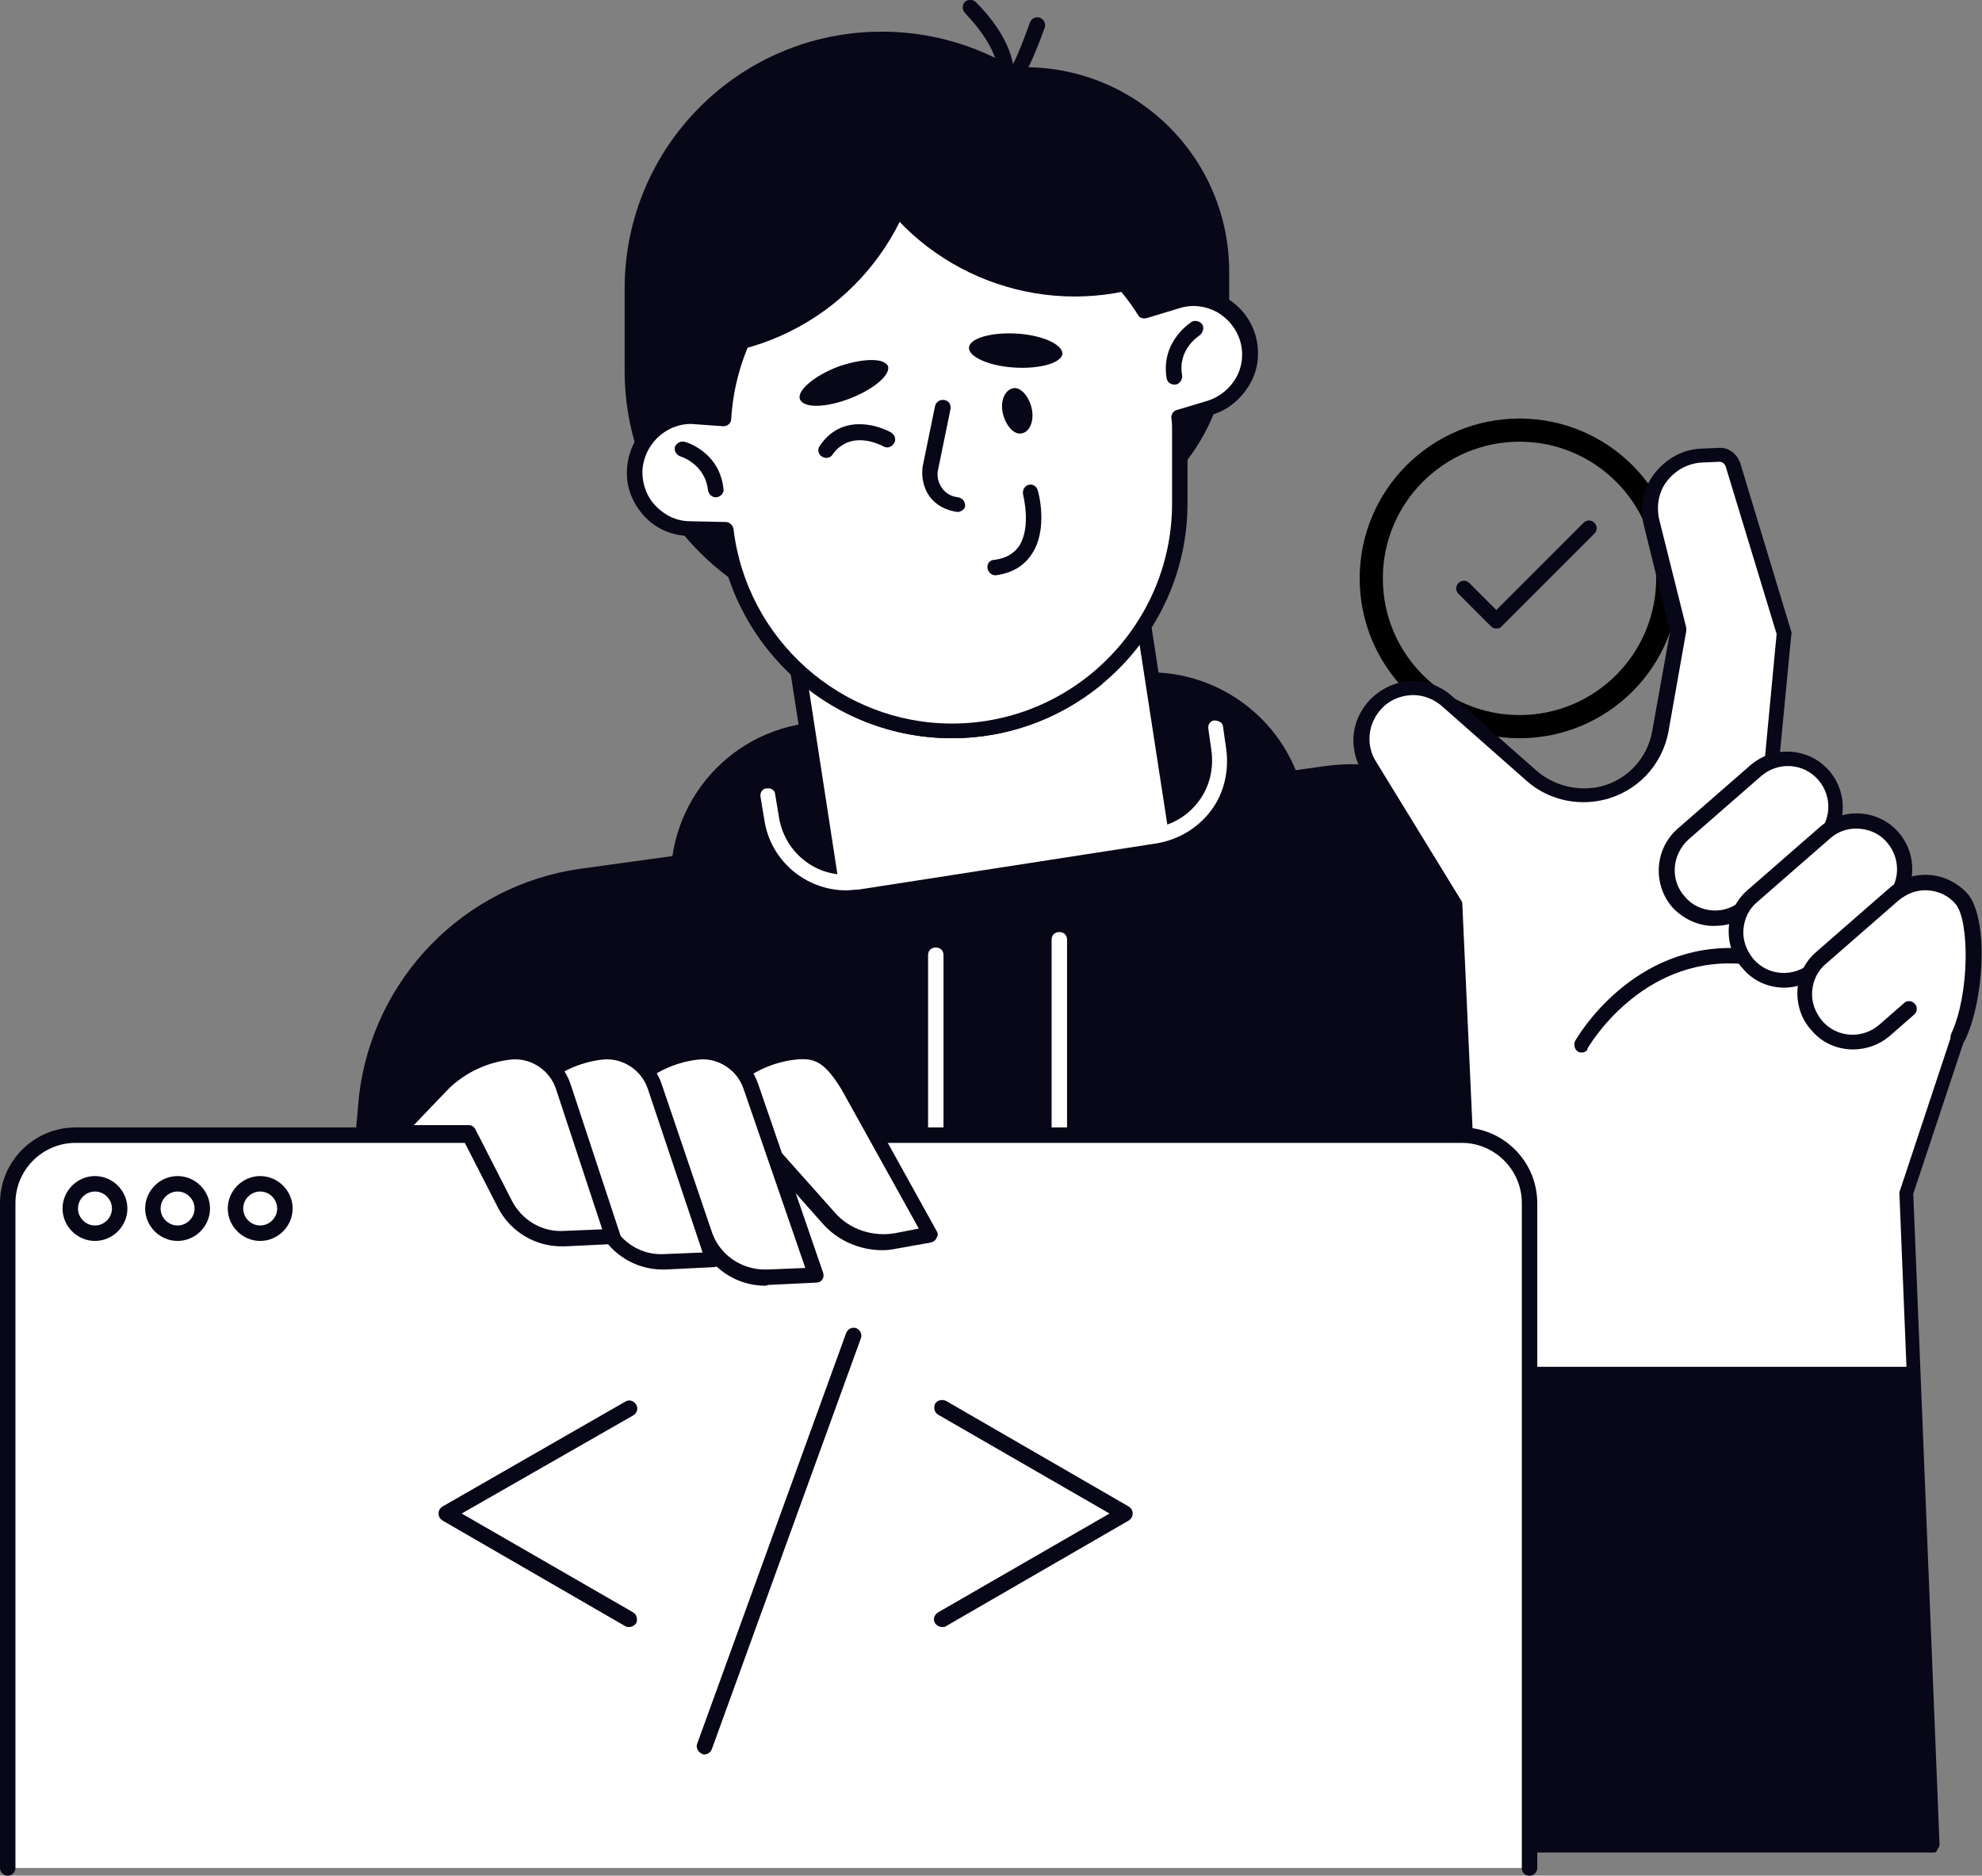 <?xml version="1.0" encoding="utf-8"?>
<!-- Generator: Adobe Illustrator 27.4.1, SVG Export Plug-In . SVG Version: 6.00 Build 0)  -->
<svg version="1.1" id="Layer_1" xmlns="http://www.w3.org/2000/svg" xmlns:xlink="http://www.w3.org/1999/xlink" x="0px" y="0px"
	 viewBox="0 0 256.7 242.9" style="enable-background:new 0 0 256.7 242.9;" xml:space="preserve">
<rect x="0" y="0" width="256.7" height="242.9" fill="#808080" stroke="none"/>
<style type="text/css">
	.st0{fill:#080717;}
	.st1{fill:none;stroke:#000000;stroke-width:3;stroke-miterlimit:10;}
	.st2{fill:#FFFFFF;}
</style>
<g id="Layer_2_00000067209025063308724970000003107047422421633200_">
</g>
<g id="_x3C_Layer_x3E_">
	<g>
		<path class="st0" d="M37.8,238.9l8.7-97c1.8-15.2,13.6-27.3,28.7-29.4l96.5-13.3c9.4-1.3,18.7,2.9,24.1,10.7l5.6,8.3
			c2.1,3.2,3.5,6.8,4.1,10.6L218,238.9H37.8z"/>
		<ellipse class="st1" cx="196.8" cy="74.9" rx="19.2" ry="19.2"/>
		<g>
			<path class="st0" d="M152,127.7l-41.6,6.4c-11.2,1.7-21.6-5.9-23.3-17.1l0,0c-1.7-11.2,5.9-21.6,17.1-23.3l41.6-6.4
				c11.1-1.7,21.6,5.9,23.3,17.1l0,0C170.8,115.5,163.1,126,152,127.7z"/>
			<path class="st0" d="M114.2,81.3L114.2,81.3c-18.4,0-33.3-14.9-33.3-33.3V37.4c0-18.4,14.9-33.3,33.3-33.3l0,0
				c18.4,0,33.3,14.9,33.3,33.3V48C147.5,66.4,132.6,81.3,114.2,81.3z"/>
			<path class="st0" d="M132.7,70.1L132.7,70.1c-14.6,0-26.5-11.8-26.5-26.5v-8.4c0-14.6,11.8-26.5,26.5-26.5l0,0
				c14.6,0,26.5,11.8,26.5,26.5v8.4C159.1,58.2,147.3,70.1,132.7,70.1z"/>
			<g>
				
					<rect x="105.6" y="69.3" transform="matrix(0.988 -0.153 0.153 0.988 -13.672 20.788)" class="st2" width="45.2" height="59.7"/>
				<path class="st0" d="M110.4,133.1c-0.5,0-0.9-0.4-1-0.9l-9.2-59.1c-0.1-0.6,0.3-1.1,0.8-1.1l44.7-6.9c0.3,0,0.5,0,0.7,0.2
					s0.4,0.4,0.4,0.7l9.1,59.1c0,0.3,0,0.5-0.2,0.7c-0.2,0.2-0.4,0.4-0.6,0.4l-44.7,6.9C110.5,133.1,110.4,133.1,110.4,133.1z
					 M102.4,73.9l8.8,57.1l42.7-6.6l-8.8-57.1L102.4,73.9z"/>
			</g>
			<path class="st0" d="M152.5,127.6l-38.9,6c-4.7,0.7-9-2.5-9.8-7.1l-0.4-2.6c-0.7-4.7,2.5-9,7.1-9.8l38.9-6c4.7-0.7,9,2.5,9.8,7.1
				l0.4,2.6C160.4,122.5,157.2,126.9,152.5,127.6z"/>
			<path class="st0" d="M126.4,74.8L126.4,74.8c-16.2,0-29.2-13.1-29.2-29.2v-6c0-16.1,13.1-29.2,29.2-29.2l0,0
				c16.1,0,29.2,13.1,29.2,29.2v6C155.6,61.7,142.5,74.8,126.4,74.8z"/>
			<g>
				<path class="st0" d="M106,50.7c-0.1,0-0.2,0-0.3-0.1c-0.3-0.1-0.5-0.3-0.6-0.6c-0.2-0.5,0.1-1,0.6-1.2
					c7.4-4.8,10.8-13.9,8.1-22.4l1.9-0.6c2.9,9.4-0.8,19.6-9.1,24.8C106.3,50.6,106.2,50.7,106,50.7z"/>
			</g>
			<g>
				<path class="st0" d="M123.3,95.6c-16.8,0-30.5-13.7-30.5-30.5c0-0.6,0.4-1,1-1s1,0.4,1,1c0,15.7,12.8,28.5,28.5,28.5
					c6.6,0,12.9-2.3,18-6.4c0.4-0.3,1.1-0.3,1.4,0.1c0.4,0.4,0.3,1.1-0.1,1.4C137.1,93.2,130.3,95.6,123.3,95.6z"/>
			</g>
			<g>
				<path class="st2" d="M161.7,43.7L161.7,43.7c-1.1-3.9-5.2-6.1-9.1-4.9l-4.3,1.3c-5.2-8.3-14.5-13.8-25-13.8l0,0
					c-15.7,0-28.6,12.3-29.5,27.8l-4.2-0.1c-4-0.1-7.4,3.1-7.4,7.2s3.1,7.4,7.2,7.4l4.6,0.1c1.7,14.7,14.2,26,29.3,26l0,0
					c16.3,0,29.5-13.2,29.5-29.5v-9.4c0-0.6,0-1.2-0.1-1.8l4-1.2C160.6,51.6,162.8,47.5,161.7,43.7z"/>
				<path class="st0" d="M123.3,95.6c-15.2,0-28-11.1-30.2-26.1l-3.8-0.1c-2.2,0-4.3-0.9-5.8-2.5s-2.4-3.7-2.3-5.9
					c0.1-4.6,3.9-8.2,8.4-8.1l3.2,0.1c1.4-15.7,14.6-27.8,30.4-27.8c10.3,0,19.8,5.1,25.5,13.7l3.6-1.1c4.4-1.3,9,1.2,10.3,5.6l0,0
					c0.6,2.1,0.4,4.4-0.7,6.3s-2.8,3.4-4.9,4l-3.2,1c0,0.3,0,0.7,0,1.1v9.4C153.8,81.9,140.1,95.6,123.3,95.6z M89.5,54.9
					c-3.4,0-6.2,2.8-6.3,6.2c0,1.7,0.6,3.3,1.8,4.5c1.2,1.2,2.7,1.9,4.4,1.9l4.6,0.1c0.5,0,0.9,0.4,1,0.9
					c1.7,14.3,13.9,25.2,28.3,25.2c15.7,0,28.5-12.8,28.5-28.5v-9.4c0-0.6,0-1.2-0.1-1.7c0-0.5,0.3-0.9,0.7-1l4-1.2
					c1.6-0.5,2.9-1.6,3.7-3s1-3.2,0.5-4.8l0,0c-0.5-1.6-1.6-2.9-3-3.7c-1.5-0.8-3.2-1-4.8-0.5l-4.3,1.3c-0.4,0.1-0.9,0-1.1-0.4
					c-5.3-8.4-14.3-13.4-24.2-13.4c-15.1,0-27.6,11.8-28.5,26.9c0,0.5-0.5,0.9-1,0.9c0,0,0,0,0,0L89.5,54.9
					C89.6,54.9,89.5,54.9,89.5,54.9z"/>
			</g>
			<g>
				<path class="st0" d="M92.7,64.4c-0.5,0-0.9-0.4-1-0.9c-0.4-3.5-3.6-4.4-3.6-4.4c-0.5-0.2-0.8-0.7-0.7-1.2
					c0.2-0.5,0.7-0.8,1.2-0.7c0.2,0,4.6,1.3,5.1,6.1c0.1,0.5-0.3,1-0.9,1.1C92.8,64.4,92.8,64.4,92.7,64.4z"/>
			</g>
			<path class="st0" d="M115,47.4c0.4,1.1-1.8,3-4.9,4.2c-3.1,1.2-6,1.3-6.5,0.1c-0.4-1.1,1.8-3,4.9-4.2
				C111.6,46.4,114.5,46.3,115,47.4z"/>
			<path class="st0" d="M137.6,45.8c-0.1,1.2-2.9,2-6.2,1.8s-6-1.4-5.9-2.6s2.9-2,6.2-1.8C135,43.4,137.6,44.6,137.6,45.8z"/>
			<g>
				<path class="st0" d="M107,59.3c-0.2,0-0.4-0.1-0.6-0.2c-0.4-0.3-0.6-0.9-0.2-1.4c2.7-4,7.2-2.8,9.2-1.7c0.5,0.3,0.7,0.9,0.4,1.4
					c-0.3,0.5-0.9,0.7-1.4,0.4l0,0c-0.2-0.1-4.2-2.3-6.6,1.1C107.6,59.2,107.3,59.3,107,59.3z"/>
			</g>
			<path class="st0" d="M129.9,53.6c0.4,1.6,1.5,2.8,2.5,2.5c1-0.2,1.6-1.7,1.2-3.3c-0.4-1.6-1.5-2.8-2.5-2.5S129.5,52,129.9,53.6z"
				/>
			<g>
				<path class="st0" d="M124,66.3C124,66.3,123.9,66.3,124,66.3c-1.5-0.2-2.8-0.9-3.6-2c-0.8-1.1-1.1-2.6-0.9-3.9l1.6-7.8
					c0.1-0.5,0.6-0.9,1.2-0.8s0.9,0.6,0.8,1.2l-1.6,7.8c-0.2,0.8,0,1.7,0.5,2.4c0.5,0.7,1.2,1.1,2.1,1.2c0.6,0.1,0.9,0.6,0.9,1.1
					C125,65.9,124.5,66.3,124,66.3z"/>
			</g>
			<g>
				<path class="st0" d="M128.9,74.5c-0.5,0-0.9-0.4-1-0.9c-0.1-0.6,0.3-1.1,0.9-1.1c1.5-0.2,2.5-0.8,3.2-1.8
					c1.6-2.5,0.5-6.6,0.5-6.7c-0.1-0.5,0.2-1.1,0.7-1.2c0.5-0.2,1.1,0.2,1.2,0.7c0.1,0.2,1.4,5.1-0.8,8.3c-1,1.5-2.5,2.4-4.6,2.7
					C129,74.5,128.9,74.5,128.9,74.5z"/>
			</g>
			<path class="st0" d="M96.2,45.2L96.2,45.2c13.6-3.5,23.6-15.8,23.6-30.5v-0.1C106.2,18.3,96.2,30.6,96.2,45.2z"/>
			<path class="st0" d="M148.1,37.1L148.1,37.1c-13.4,4-28.3-1.4-35.9-14l0,0C125.7,19.1,140.6,24.5,148.1,37.1z"/>
			<g>
				<path class="st0" d="M152.1,49.8c-0.5,0-0.9-0.3-1-0.8c-0.8-4.8,3.1-7.2,3.2-7.3c0.5-0.3,1.1-0.1,1.4,0.3s0.1,1.1-0.3,1.4
					c-0.1,0.1-2.9,1.8-2.3,5.2c0.1,0.5-0.3,1.1-0.8,1.2C152.2,49.8,152.2,49.8,152.1,49.8z"/>
			</g>
			<g>
				<path class="st0" d="M130.8,11.5c-0.1,0-0.2,0-0.2,0c-1.2-0.1-1.3-1.6-1.3-2.1c-0.3-3.9-4.3-7.6-4.3-7.7c-0.4-0.4-0.4-1-0.1-1.4
					c0.4-0.4,1-0.4,1.4-0.1c0.2,0.2,4.1,3.8,4.9,8.1c0.7-1.3,1.5-3.5,2.2-5.4c0.2-0.5,0.7-0.8,1.3-0.6c0.5,0.2,0.8,0.8,0.6,1.3
					C132.7,10.8,131.5,11.5,130.8,11.5z"/>
			</g>
			<g>
				<path class="st2" d="M109.6,115.3c-5.2,0-9.8-3.8-10.6-9.1l-0.5-3c-0.1-0.6,0.3-1.1,0.8-1.1c0.6-0.1,1.1,0.3,1.1,0.8l0.5,3
					c0.4,2.3,1.6,4.3,3.5,5.7s4.2,1.9,6.5,1.6l38.7-6c2.3-0.4,4.3-1.6,5.7-3.5s1.9-4.2,1.6-6.5l-0.4-2.8c-0.1-0.6,0.3-1.1,0.8-1.1
					s1.1,0.3,1.1,0.8l0.4,2.8c0.4,2.8-0.2,5.7-1.9,8s-4.2,3.8-7,4.3l-38.7,6C110.7,115.2,110.1,115.3,109.6,115.3z"/>
			</g>
		</g>
		<g>
			<path class="st2" d="M193.9,238.9l-5.6-121.5l-11.1-18.1c-2.5-4-0.1-9.3,4.6-10l0,0c2-0.3,4,0.2,5.5,1.6l11,9.7
				c2.4,2.2,5.8,3,9,2.3l0,0c4-0.9,7-4.1,7.7-8.1l2.3-13l-3.5-14c-1.1-4.3,2.1-8.5,6.5-8.7l2.3-0.1c0.8,0,1.6,0.5,1.8,1.3l6.6,21.8
				l-1.9,20.3l25.5,28.7l-7.7,23.4l3.4,84.4L193.9,238.9L193.9,238.9z"/>
			<path class="st0" d="M250.4,239.9h-56.5c-0.5,0-1-0.4-1-0.9l-5.6-121.2l-10.9-17.9c-1.3-2.2-1.5-4.9-0.4-7.2s3.2-3.9,5.7-4.4
				c2.3-0.4,4.6,0.3,6.3,1.8l11,9.7c2.2,1.9,5.2,2.7,8.1,2.1c3.6-0.8,6.3-3.7,6.9-7.3l2.3-12.8l-3.4-13.8c-0.6-2.3-0.1-4.8,1.4-6.7
				s3.6-3.1,6-3.2l2.3-0.1c1.3-0.1,2.4,0.8,2.8,2l6.6,21.8c0,0.1,0.1,0.2,0,0.4l-1.9,19.8l25.2,28.4c0.2,0.3,0.3,0.6,0.2,1
				l-7.7,23.2l3.4,84.2c0,0.3-0.1,0.5-0.3,0.7C250.9,239.8,250.7,239.9,250.4,239.9z M194.9,237.9h54.5l-3.4-83.4
				c0-0.1,0-0.2,0.1-0.4l7.6-22.9L228.4,103c-0.2-0.2-0.3-0.5-0.2-0.8l1.9-20.1l-6.6-21.7c-0.1-0.3-0.4-0.6-0.8-0.6l-2.3,0.1
				c-1.8,0.1-3.4,1-4.5,2.4c-1.1,1.4-1.4,3.3-1,5l3.5,14c0,0.1,0,0.3,0,0.4l-2.3,13c-0.8,4.4-4.1,7.9-8.5,8.9
				c-3.5,0.8-7.2-0.1-9.9-2.5l-11-9.7c-1.3-1.1-3-1.6-4.6-1.3c-1.9,0.3-3.4,1.5-4.2,3.2c-0.8,1.7-0.7,3.7,0.3,5.3l11.1,18.1
				c0.1,0.1,0.1,0.3,0.1,0.5L194.9,237.9z"/>
		</g>
		<g>
			<path class="st2" d="M217.4,116.8L217.4,116.8c-2.3-2.6-2-6.5,0.6-8.8l9.4-8.2c2.6-2.3,6.5-2,8.8,0.6l0,0c2.3,2.6,2,6.5-0.6,8.8
				l-9.4,8.2C223.6,119.6,219.7,119.4,217.4,116.8z"/>
			<path class="st0" d="M222.1,119.9c-0.2,0-0.3,0-0.5,0c-1.9-0.1-3.7-1-5-2.4l0,0c-2.6-3-2.3-7.6,0.7-10.2l9.4-8.2
				c3-2.6,7.6-2.3,10.2,0.7s2.3,7.6-0.7,10.2l-9.4,8.2C225.5,119.3,223.9,119.9,222.1,119.9z M218.2,116.1c0.9,1.1,2.2,1.7,3.6,1.8
				c1.4,0.1,2.7-0.4,3.8-1.3l9.4-8.2c2.2-1.9,2.4-5.2,0.5-7.4c-1.9-2.2-5.2-2.4-7.4-0.5l-9.4,8.2C216.5,110.7,216.3,114,218.2,116.1
				L218.2,116.1z"/>
		</g>
		<g>
			<path class="st2" d="M226.4,124.8L226.4,124.8c-2.3-2.6-2-6.5,0.6-8.8l9.4-8.2c2.6-2.3,6.5-2,8.8,0.6l0,0c2.3,2.6,2,6.5-0.6,8.8
				l-9.4,8.2C232.6,127.6,228.6,127.4,226.4,124.8z"/>
			<path class="st0" d="M231.1,127.9c-2,0-4-0.8-5.4-2.5c-1.3-1.4-1.9-3.3-1.8-5.2c0.1-1.9,1-3.7,2.4-4.9l9.4-8.2
				c3-2.6,7.6-2.3,10.2,0.7s2.3,7.6-0.7,10.2l-9.4,8.2C234.4,127.3,232.7,127.9,231.1,127.9z M240.4,107.3c-1.2,0-2.4,0.4-3.4,1.3
				l-9.4,8.2c-1.1,0.9-1.7,2.2-1.8,3.6c-0.1,1.4,0.4,2.7,1.3,3.8l0,0c1.9,2.2,5.2,2.4,7.4,0.5l9.4-8.2c2.2-1.9,2.4-5.2,0.5-7.4
				C243.4,107.9,241.9,107.3,240.4,107.3z"/>
		</g>
		<g>
			<path class="st2" d="M247.3,130.6l-3.2,2.8c-2.6,2.3-6.5,2-8.8-0.6l0,0c-2.3-2.6-2-6.5,0.6-8.8l9.4-8.2c2.6-2.3,6.5-2,8.8,0.6
				l0,0c2.3,2.6,2.1,12.7-0.4,17.9L247.3,130.6z"/>
			<path class="st0" d="M240,135.9c-2,0-4-0.8-5.4-2.5c-1.3-1.4-1.9-3.3-1.8-5.2c0.1-1.9,1-3.7,2.4-4.9l9.4-8.2
				c1.4-1.3,3.3-1.9,5.2-1.8c1.9,0.1,3.7,1,5,2.4c2.8,3.2,2.2,13.8-0.3,19c-0.2,0.5-0.8,0.7-1.3,0.5s-0.7-0.8-0.5-1.3
				c2.4-5.1,2.4-14.6,0.6-16.8c-0.9-1.1-2.2-1.7-3.6-1.8c-1.4-0.1-2.7,0.4-3.8,1.3l-9.4,8.2c-1.1,0.9-1.7,2.2-1.8,3.6
				s0.4,2.7,1.3,3.8c1.9,2.2,5.2,2.4,7.4,0.5l3.2-2.8c0.4-0.4,1.1-0.3,1.4,0.1c0.4,0.4,0.3,1.1-0.1,1.4l-3.2,2.8
				C243.4,135.3,241.7,135.9,240,135.9z"/>
		</g>
		<g>
			<path class="st2" d="M204.9,135.3c0,0,6.9-12.3,20.5-11.5L204.9,135.3z"/>
			<path class="st0" d="M204.9,136.3c-0.2,0-0.3,0-0.5-0.1c-0.5-0.3-0.6-0.9-0.4-1.4c0.3-0.5,7.4-12.8,21.4-12c0.6,0,1,0.5,0.9,1.1
				c0,0.6-0.5,1-1.1,0.9c-12.8-0.8-19.5,10.8-19.6,11C205.6,136.1,205.2,136.3,204.9,136.3z"/>
		</g>
		<g>
			<path class="st0" d="M193.8,81.4L193.8,81.4c-0.3,0-0.5-0.1-0.7-0.3l-4.2-4.2c-0.4-0.4-0.4-1,0-1.4c0.4-0.4,1-0.4,1.4,0l3.5,3.5
				l11.3-11.3c0.4-0.4,1-0.4,1.4,0s0.4,1,0,1.4l-12,12C194.4,81.3,194.1,81.4,193.8,81.4z"/>
		</g>
		<polygon class="st0" points="193.9,238.9 250.4,238.9 247.9,177 191.1,177 		"/>
		<g>
			<path class="st2" d="M121.2,153.6c-0.6,0-1-0.4-1-1v-28.9c0-0.6,0.4-1,1-1s1,0.4,1,1v28.9C122.2,153.2,121.8,153.6,121.2,153.6z"
				/>
		</g>
		<g>
			<path class="st2" d="M91.3,239.9c-0.6,0-1-0.4-1-1v-51.6c0-0.6,0.4-1,1-1s1,0.4,1,1v51.6C92.3,239.4,91.8,239.9,91.3,239.9z"/>
		</g>
		<g>
			<path class="st2" d="M137.2,151.6c-0.6,0-1-0.4-1-1v-28.9c0-0.6,0.4-1,1-1s1,0.4,1,1v28.9C138.2,151.2,137.7,151.6,137.2,151.6z"
				/>
		</g>
		<g>
			<g>
				<path class="st2" d="M1,241.9v-86.1c0-4.9,3.9-8.8,8.8-8.8h179.5c4.9,0,8.8,3.9,8.8,8.8v86.1L1,241.9L1,241.9z"/>
				<path class="st0" d="M198.1,242.9c-0.6,0-1-0.4-1-1v-86.1c0-4.3-3.5-7.8-7.8-7.8H9.8c-4.3,0-7.8,3.5-7.8,7.8v86.1
					c0,0.6-0.5,1-1,1s-1-0.4-1-1v-86.1c0-5.4,4.4-9.8,9.8-9.8h179.5c5.4,0,9.8,4.4,9.8,9.8v86.1
					C199.1,242.4,198.7,242.9,198.1,242.9z"/>
			</g>
			<g>
				<path class="st0" d="M12.3,160.7c-2.3,0-4.2-1.9-4.2-4.2s1.9-4.2,4.2-4.2s4.2,1.9,4.2,4.2C16.5,158.8,14.6,160.7,12.3,160.7z
					 M12.3,154.3c-1.2,0-2.2,1-2.2,2.2s1,2.2,2.2,2.2s2.2-1,2.2-2.2C14.5,155.3,13.5,154.3,12.3,154.3z"/>
			</g>
			<g>
				<path class="st0" d="M23,160.7c-2.3,0-4.2-1.9-4.2-4.2s1.9-4.2,4.2-4.2s4.2,1.9,4.2,4.2C27.2,158.8,25.3,160.7,23,160.7z
					 M23,154.3c-1.2,0-2.2,1-2.2,2.2s1,2.2,2.2,2.2c1.2,0,2.2-1,2.2-2.2C25.2,155.3,24.2,154.3,23,154.3z"/>
			</g>
			<g>
				<path class="st0" d="M33.7,160.7c-2.3,0-4.2-1.9-4.2-4.2s1.9-4.2,4.2-4.2s4.2,1.9,4.2,4.2C37.9,158.8,36,160.7,33.7,160.7z
					 M33.7,154.3c-1.2,0-2.2,1-2.2,2.2s1,2.2,2.2,2.2s2.2-1,2.2-2.2S34.9,154.3,33.7,154.3z"/>
			</g>
		</g>
		<g>
			<g>
				<path class="st2" d="M97.5,146.7h-9.5l6.1-6.3c2.4-2.4,5.5-3.9,8.9-4.2l0,0c3-0.3,4.6,0.8,6.8,4.5l10.7,19.2l-4.5,0.8
					c-3.2,0.6-6.5-0.5-8.7-3L97.5,146.7z"/>
				<path class="st0" d="M114.3,161.9c-2.9,0-5.8-1.2-7.8-3.5l-9.5-10.7h-9c-0.4,0-0.8-0.2-0.9-0.6c-0.2-0.4-0.1-0.8,0.2-1.1
					l6.1-6.3c2.5-2.6,5.9-4.2,9.5-4.5c3.8-0.3,5.6,1.4,7.7,4.9l10.7,19.3c0.2,0.3,0.2,0.6,0,0.9c-0.1,0.3-0.4,0.5-0.7,0.6l-4.5,0.8
					C115.6,161.8,115,161.9,114.3,161.9z M90.4,145.7h7.1c0.3,0,0.6,0.1,0.8,0.3l9.8,11c1.9,2.2,4.9,3.2,7.8,2.7l3.1-0.6l-10-18
					c-2.2-3.6-3.5-4.1-5.8-3.9c-3.1,0.3-6.1,1.7-8.3,3.9L90.4,145.7z"/>
			</g>
			<g>
				<path class="st2" d="M85.1,146.7h-9.5l6.1-6.3c2.4-2.4,5.5-3.9,8.9-4.2l0,0c3-0.3,5.8,1.6,6.8,4.5l8.4,24.5l-6.2,0.3
					c-3.2,0.2-6.3-1.6-7.7-4.5L85.1,146.7z"/>
				<path class="st0" d="M99.1,166.5c-3.4,0-6.6-1.9-8.2-5l-6.5-13.7h-8.9c-0.4,0-0.8-0.2-0.9-0.6c-0.2-0.4-0.1-0.8,0.2-1.1l6.1-6.3
					c2.5-2.6,5.9-4.2,9.5-4.5c3.5-0.3,6.7,1.8,7.8,5.1l8.4,24.4c0.1,0.3,0.1,0.6-0.1,0.9c-0.2,0.3-0.5,0.4-0.8,0.4l-6.2,0.3
					C99.4,166.4,99.3,166.5,99.1,166.5z M77.9,145.7h7.1c0.4,0,0.7,0.2,0.9,0.6l6.7,14.2c1.3,2.5,3.9,4,6.8,3.9l4.9-0.2l-8-23.2
					c-0.8-2.4-3.2-4-5.7-3.8c-3.1,0.3-6.1,1.7-8.3,3.9L77.9,145.7z"/>
			</g>
			<g>
				<path class="st2" d="M72.6,146.7h-9.5l6.1-6.3c2.4-2.4,5.5-3.9,8.9-4.2l0,0c3-0.3,5.8,1.6,6.8,4.5l7.6,22.4l-6.2,0.3
					c-3.2,0.2-6.3-1.6-7.7-4.5L72.6,146.7z"/>
				<path class="st0" d="M85.8,164.4c-3.4,0-6.6-1.9-8.2-5l-5.7-11.6h-8.9c-0.4,0-0.8-0.2-0.9-0.6s-0.1-0.8,0.2-1.1l6.1-6.3
					c2.5-2.6,5.9-4.2,9.5-4.5c3.5-0.3,6.7,1.8,7.8,5.1l7.6,22.4c0.1,0.3,0.1,0.6-0.1,0.9c-0.2,0.3-0.5,0.4-0.8,0.4l-6.2,0.3
					C86.1,164.4,86,164.4,85.8,164.4z M65.4,145.7h7.1c0.4,0,0.7,0.2,0.9,0.6l5.9,12.2c1.3,2.5,3.9,4.1,6.8,3.9l4.9-0.2L83.9,141
					c-0.8-2.4-3.2-4-5.7-3.8c-3.1,0.3-6.1,1.7-8.3,3.9L65.4,145.7z"/>
			</g>
			<g>
				<path class="st2" d="M60.7,146.7h-9.5l6.1-6.3c2.4-2.4,5.5-3.9,8.9-4.2l0,0c3-0.3,5.8,1.6,6.8,4.5l6.4,19.4l-6.2,0.3
					c-3.2,0.2-6.3-1.6-7.7-4.5L60.7,146.7z"/>
				<path class="st0" d="M72.7,161.4c-3.4,0-6.6-1.9-8.2-5l-4.4-8.6h-8.9c-0.4,0-0.8-0.2-0.9-0.6s-0.1-0.8,0.2-1.1l6.1-6.3
					c2.5-2.6,5.9-4.2,9.5-4.5c3.5-0.3,6.7,1.8,7.8,5.1l6.4,19.4c0.1,0.3,0.1,0.6-0.1,0.9c-0.2,0.3-0.5,0.4-0.8,0.4l-6.2,0.3
					C73,161.4,72.9,161.4,72.7,161.4z M53.6,145.7h7.1c0.4,0,0.7,0.2,0.9,0.6l4.7,9.2c1.3,2.5,3.9,4.1,6.8,3.9l4.9-0.2l-6-18.2
					c-0.8-2.4-3.2-4-5.7-3.8c-3.1,0.3-6.1,1.7-8.3,3.9L53.6,145.7z"/>
			</g>
		</g>
		<g>
			<path class="st0" d="M81.5,210.7c-0.2,0-0.3,0-0.5-0.1l-23.7-13.7c-0.3-0.2-0.5-0.5-0.5-0.9s0.2-0.7,0.5-0.9L81,181.5
				c0.5-0.3,1.1-0.1,1.4,0.4c0.3,0.5,0.1,1.1-0.4,1.4L59.8,196L82,208.8c0.5,0.3,0.6,0.9,0.4,1.4C82.2,210.5,81.8,210.7,81.5,210.7z
				"/>
		</g>
		<g>
			<path class="st0" d="M122,210.7c-0.3,0-0.7-0.2-0.9-0.5c-0.3-0.5-0.1-1.1,0.4-1.4l22.2-12.8l-22.2-12.8c-0.5-0.3-0.6-0.9-0.4-1.4
				c0.3-0.5,0.9-0.6,1.4-0.4l23.7,13.7c0.3,0.2,0.5,0.5,0.5,0.9s-0.2,0.7-0.5,0.9l-23.7,13.7C122.4,210.7,122.2,210.7,122,210.7z"/>
		</g>
		<g>
			<path class="st0" d="M91.2,227.2c-0.1,0-0.2,0-0.3-0.1c-0.5-0.2-0.8-0.8-0.6-1.3l19.3-53.2c0.2-0.5,0.8-0.8,1.3-0.6
				c0.5,0.2,0.8,0.8,0.6,1.3l-19.3,53.2C92,227,91.6,227.2,91.2,227.2z"/>
		</g>
	</g>
</g>
</svg>
